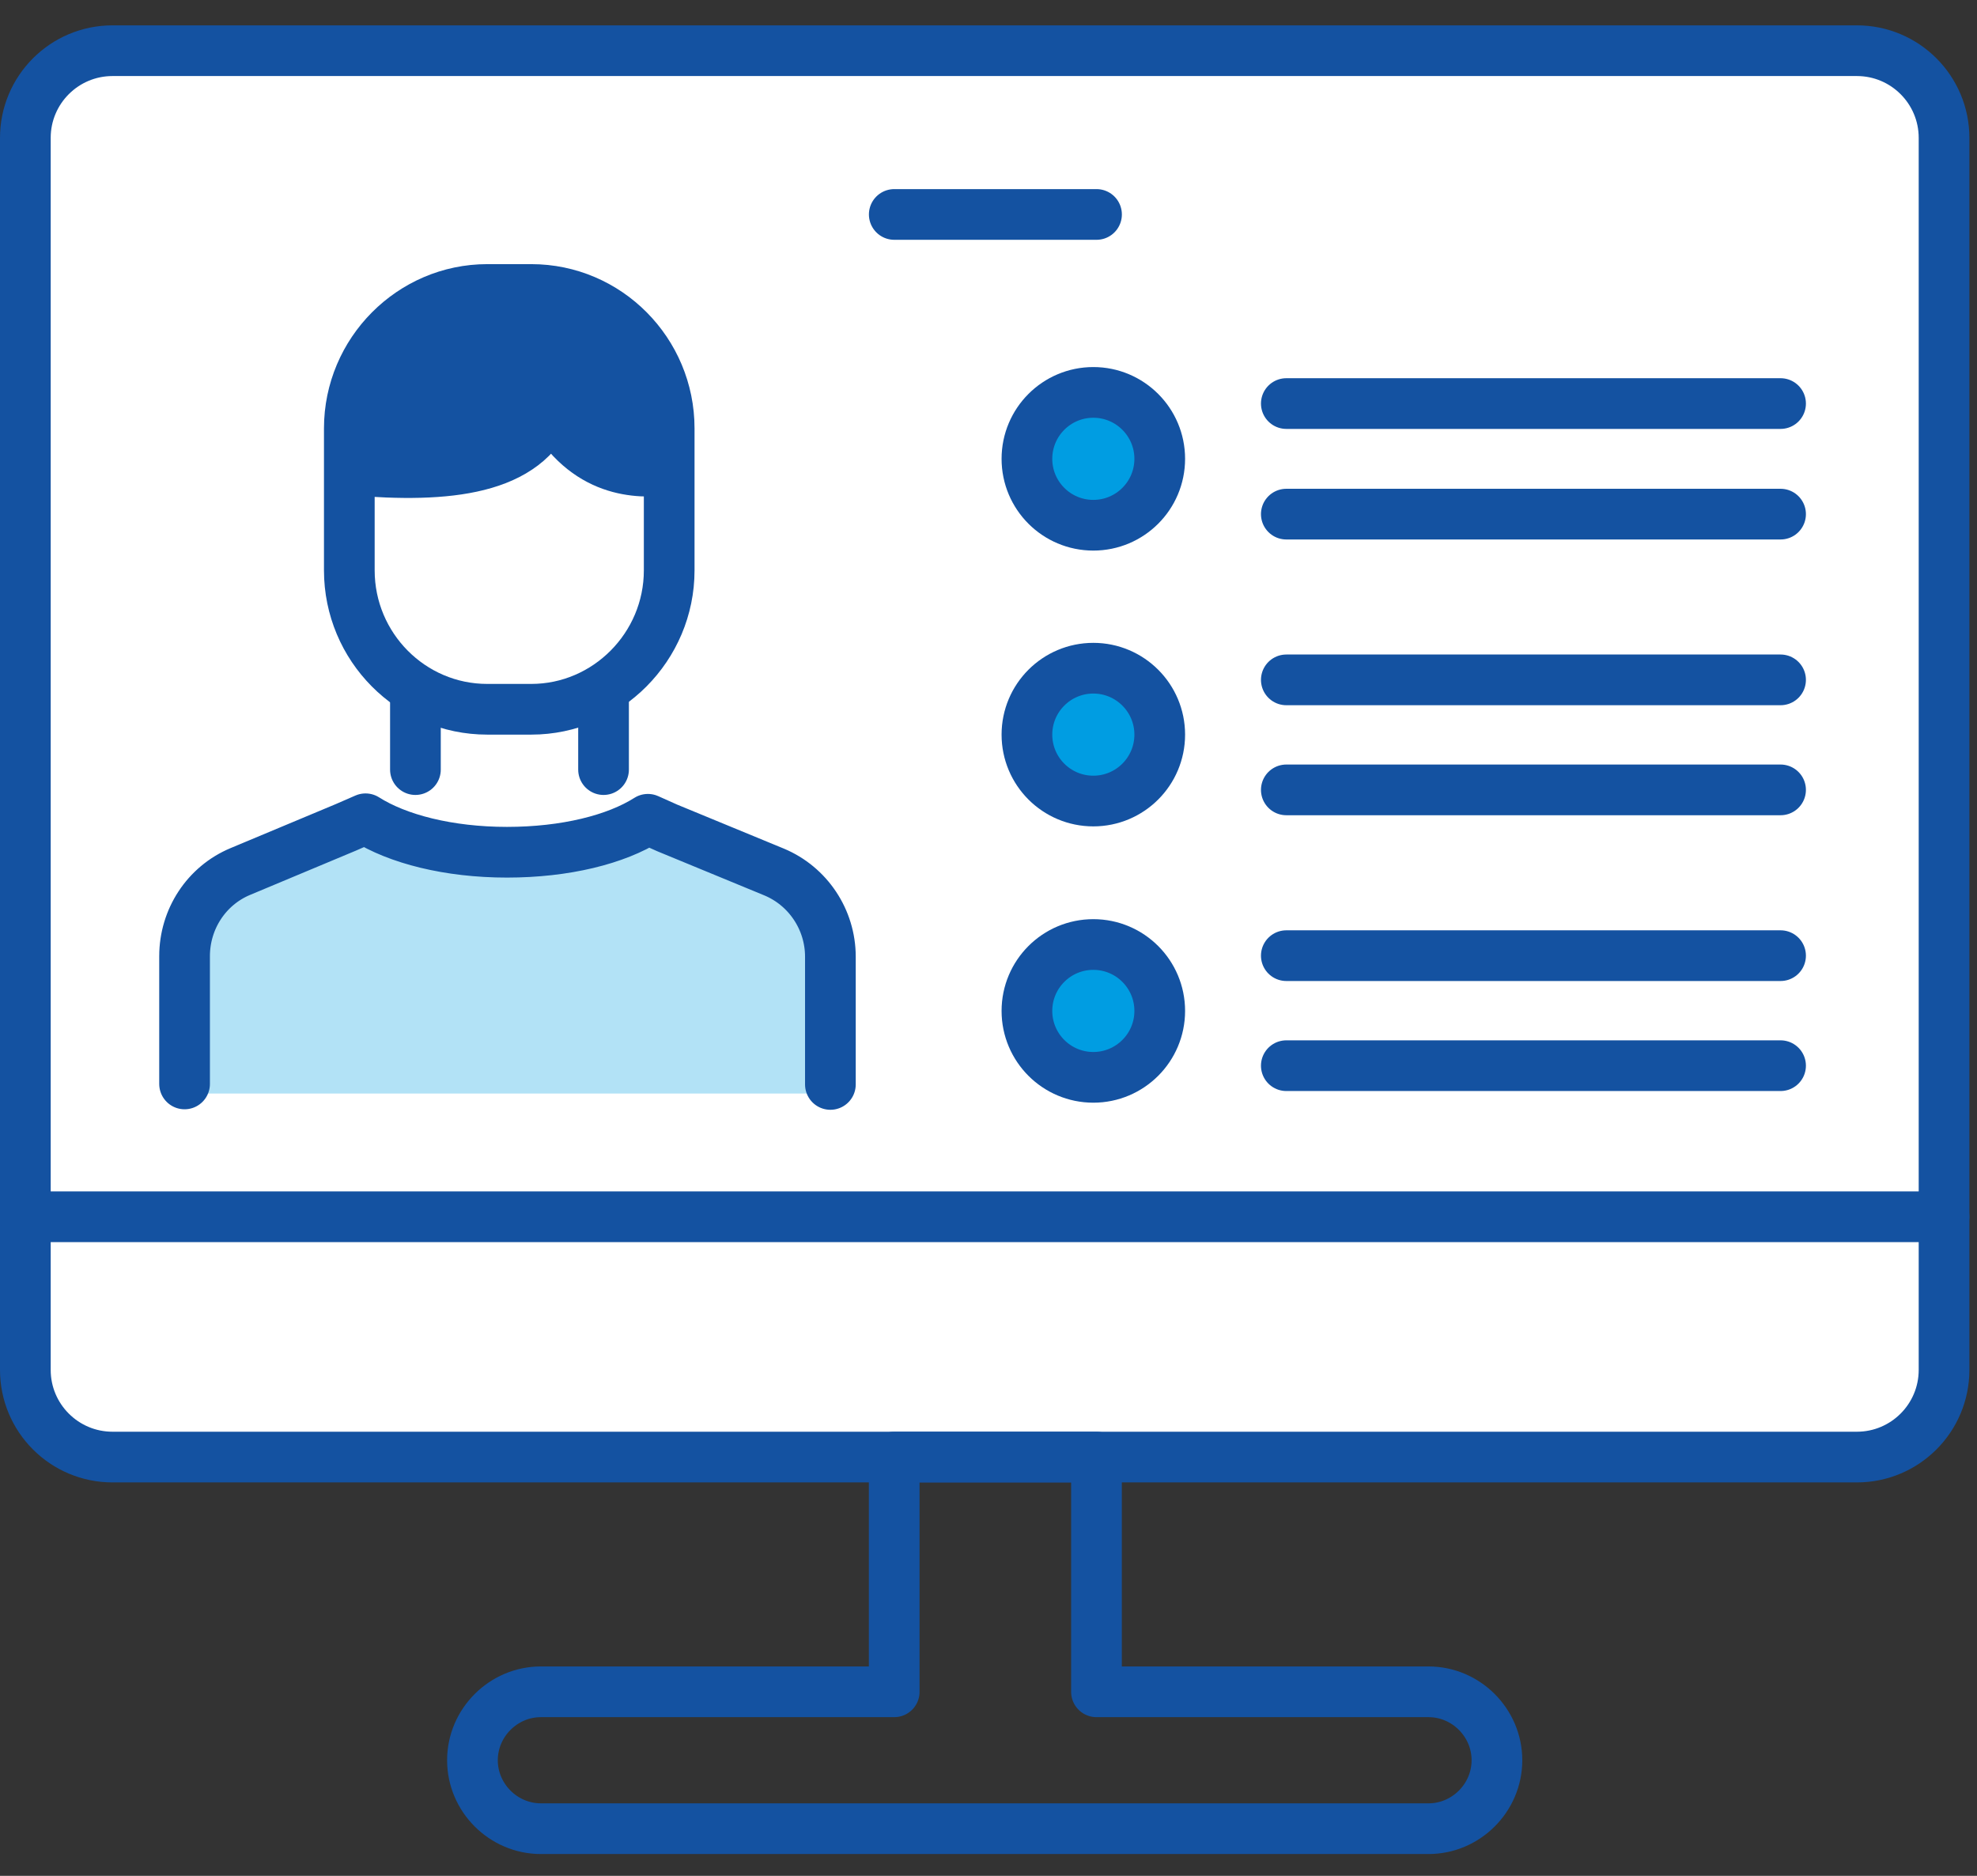 <svg width="39" height="37" viewBox="0 0 39 37" fill="none" xmlns="http://www.w3.org/2000/svg">
<rect x="0" y="0" width="39" height="37" fill="#333333" stroke="none"/>
<g clip-path="url(#clip0_5637_79161)">
<path d="M36.63 1H2.22C1.27 1 0.5 1.77 0.5 2.72V27.02C0.5 27.97 1.27 28.74 2.22 28.74H36.63C37.58 28.74 38.35 27.97 38.35 27.02V2.72C38.35 1.77 37.58 1 36.63 1Z" fill="white" stroke="#1452A1" stroke-linecap="round" stroke-linejoin="round"/>
<path d="M0.5 24H38.35" stroke="#1452A1" stroke-linecap="round" stroke-linejoin="round"/>
<path d="M17.641 4.23H21.631" stroke="#1452A1" stroke-linecap="round" stroke-linejoin="round"/>
<path d="M28.18 33.37H21.63V28.74H17.64V33.37H10.67C9.93 33.37 9.32 33.98 9.32 34.72C9.32 35.46 9.93 36.07 10.67 36.07H28.18C28.92 36.07 29.53 35.46 29.53 34.72C29.53 33.98 28.92 33.37 28.18 33.37Z" stroke="#1452A1" stroke-linecap="round" stroke-linejoin="round"/>
<path d="M12.641 16.31L16.031 17.61L16.411 18.99V21.57H3.641V18.42L4.211 17.35L7.361 16.31C9.121 17.06 10.181 17.06 12.641 16.31Z" fill="#B2E2F6"/>
<path d="M3.641 21.38V18.86C3.641 18.13 4.071 17.47 4.741 17.19L6.821 16.32L7.211 16.15C7.841 16.55 8.851 16.81 10.001 16.81C11.151 16.81 12.151 16.56 12.781 16.16L13.161 16.33L15.271 17.2C15.941 17.48 16.381 18.14 16.381 18.87V21.39" stroke="#1452A1" stroke-linecap="round" stroke-linejoin="round"/>
<path d="M9.652 5.77H10.402C11.942 5.77 13.212 7.04 13.212 8.6V9.38C11.782 9.17 11.542 9.11 10.922 7.89C10.112 9.63 9.242 9.31 6.852 9.23V8.59C6.852 7.04 8.112 5.76 9.662 5.76L9.652 5.77Z" fill="#1452A1"/>
<path d="M9.611 13.99C8.111 13.99 6.891 12.76 6.891 11.25V8.45C6.891 6.94 8.121 5.71 9.611 5.71H10.481C11.981 5.71 13.201 6.94 13.201 8.45V11.25C13.201 12.76 11.971 13.99 10.481 13.99H9.611Z" stroke="#1452A1" stroke-linecap="round" stroke-linejoin="round"/>
<path d="M10.853 8.06C10.383 9.27 8.833 9.43 6.953 9.27" stroke="#1452A1" stroke-linecap="round" stroke-linejoin="round"/>
<path d="M10.852 8.06C11.552 9.34 12.592 9.34 13.172 9.27" stroke="#1452A1" stroke-linecap="round" stroke-linejoin="round"/>
<path d="M8.195 13.8V15.18" stroke="#1452A1" stroke-linecap="round" stroke-linejoin="round"/>
<path d="M11.906 13.8V15.18" stroke="#1452A1" stroke-linecap="round" stroke-linejoin="round"/>
<path d="M25.375 7.96H35.125" stroke="#1452A1" stroke-linecap="round" stroke-linejoin="round"/>
<path d="M25.375 10.141H35.125" stroke="#1452A1" stroke-linecap="round" stroke-linejoin="round"/>
<path d="M21.568 10.36C22.291 10.36 22.878 9.774 22.878 9.05C22.878 8.327 22.291 7.74 21.568 7.74C20.844 7.74 20.258 8.327 20.258 9.05C20.258 9.774 20.844 10.36 21.568 10.36Z" fill="#009DE2" stroke="#1452A1" stroke-linecap="round" stroke-linejoin="round"/>
<path d="M25.375 13.41H35.125" stroke="#1452A1" stroke-linecap="round" stroke-linejoin="round"/>
<path d="M25.375 15.58H35.125" stroke="#1452A1" stroke-linecap="round" stroke-linejoin="round"/>
<path d="M21.568 15.8C22.291 15.8 22.878 15.214 22.878 14.49C22.878 13.767 22.291 13.18 21.568 13.18C20.844 13.18 20.258 13.767 20.258 14.49C20.258 15.214 20.844 15.8 21.568 15.8Z" fill="#009DE2" stroke="#1452A1" stroke-linecap="round" stroke-linejoin="round"/>
<path d="M25.375 18.85H35.125" stroke="#1452A1" stroke-linecap="round" stroke-linejoin="round"/>
<path d="M25.375 21.02H35.125" stroke="#1452A1" stroke-linecap="round" stroke-linejoin="round"/>
<path d="M21.568 21.25C22.291 21.25 22.878 20.663 22.878 19.94C22.878 19.216 22.291 18.63 21.568 18.63C20.844 18.63 20.258 19.216 20.258 19.94C20.258 20.663 20.844 21.25 21.568 21.25Z" fill="#009DE2" stroke="#1452A1" stroke-linecap="round" stroke-linejoin="round"/>
</g>
<defs>
<clipPath id="clip0_5637_79161">
<rect width="38.85" height="36.08" fill="white" transform="translate(0 0.5)"/>
</clipPath>
</defs>
</svg>
